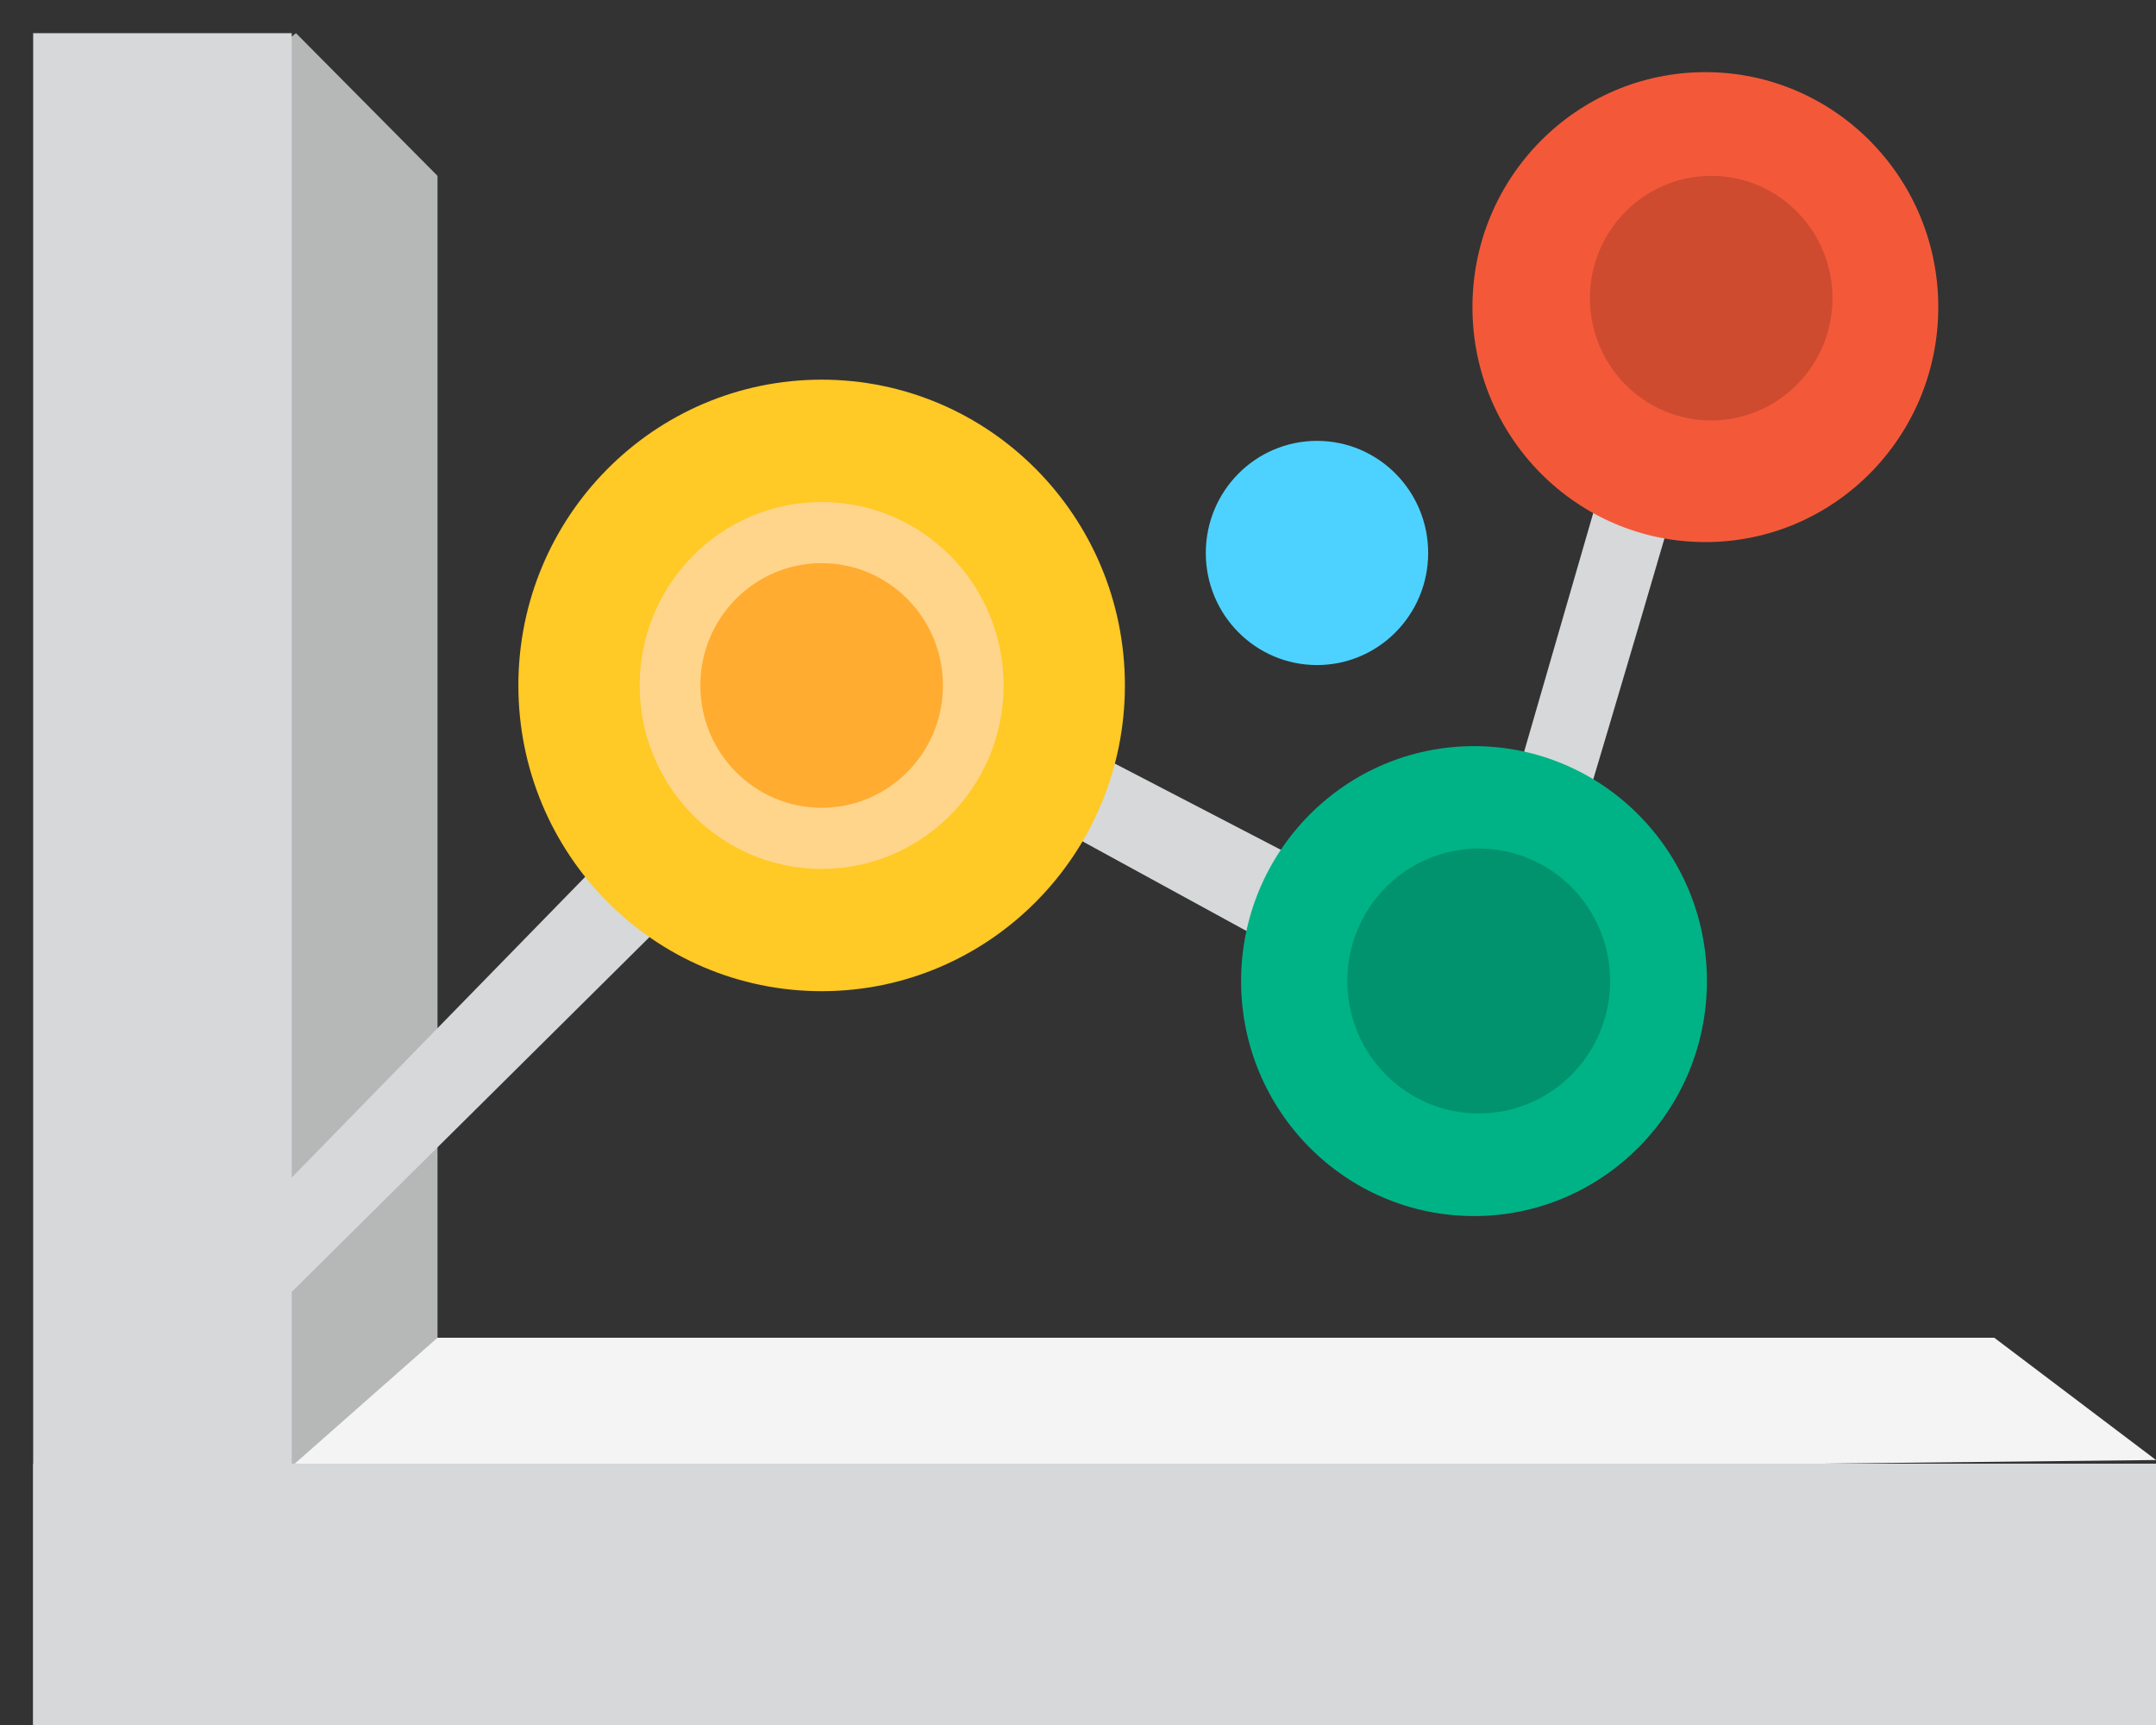 <?xml version="1.0" encoding="utf-8"?>
<!-- Generator: Adobe Illustrator 17.0.0, SVG Export Plug-In . SVG Version: 6.00 Build 0)  -->
<!DOCTYPE svg PUBLIC "-//W3C//DTD SVG 1.1//EN" "http://www.w3.org/Graphics/SVG/1.1/DTD/svg11.dtd">
<svg version="1.1" id="Graph_1_" xmlns="http://www.w3.org/2000/svg" xmlns:xlink="http://www.w3.org/1999/xlink" x="0px" y="0px"
	 width="65px" height="52px" viewBox="0 0 65 52" enable-background="new 0 0 65 52" xml:space="preserve">
<rect x="0" y="0" width="65" height="52" fill="#333333" stroke="none"/>
<g id="Path">
	<g>
		<path fill-rule="evenodd" clip-rule="evenodd" fill="#B6B8B8" d="M8.924,1c0,0-4.572,3.687-5.486,3.687
			c-0.914,0,0,41.784,0,41.784h9.752V5.301L8.924,1z"/>
	</g>
</g>
<g id="Path_1_">
	<g>
		<polygon fill-rule="evenodd" clip-rule="evenodd" fill="#F4F4F5" points="60.124,40.326 13.19,40.326 8.314,44.627 65,44.012 		
			"/>
	</g>
</g>
<g id="Rectangle">
	<g>
		<rect x="1" y="44.122" fill-rule="evenodd" clip-rule="evenodd" fill="#D6D8D9" width="64" height="7.878"/>
	</g>
</g>
<g id="Rectangle_1_">
	<g>
		<rect x="1" y="1" fill-rule="evenodd" clip-rule="evenodd" fill="#D6D8D9" width="7.795" height="51"/>
	</g>
</g>
<g id="Rectangle_2_">
	<g>
		<polygon fill-rule="evenodd" clip-rule="evenodd" fill="#D6D8D9" points="28.942,14.855 3.901,40.513 5.542,42.172 30.994,16.928 
					"/>
	</g>
</g>
<g id="Path_2_">
	<g>
		<polygon fill-rule="evenodd" clip-rule="evenodd" fill="#D6D8D9" points="24.72,18.402 23.577,20.412 47.452,33.46 48.882,30.948 
					"/>
	</g>
</g>
<g id="Path_3_">
	<g>
		<path fill-rule="evenodd" clip-rule="evenodd" fill="#D6D8D9" d="M49.821,9.293l-4.923,17l2.051,0.83c0,0,4.923-16.378,4.923-17
			C51.872,9.499,49.821,9.293,49.821,9.293z"/>
	</g>
</g>
<g id="Ellipse">
	<g>
		<ellipse fill-rule="evenodd" clip-rule="evenodd" fill="#FFC926" cx="24.771" cy="20.662" rx="9.143" ry="9.217"/>
	</g>
</g>
<g id="Ellipse_1_">
	<g>
		<ellipse fill-rule="evenodd" clip-rule="evenodd" fill="#FFD58B" cx="24.771" cy="20.663" rx="5.486" ry="5.53"/>
	</g>
</g>
<g id="Ellipse_2_">
	<g>
		<ellipse fill-rule="evenodd" clip-rule="evenodd" fill="#FFAC31" cx="24.771" cy="20.663" rx="3.657" ry="3.687"/>
	</g>
</g>
<g id="Ellipse_3_">
	<g>
		<ellipse fill-rule="evenodd" clip-rule="evenodd" fill="#00B386" cx="44.439" cy="29.575" rx="7.022" ry="7.083"/>
	</g>
</g>
<g id="Ellipse_4_">
	<g>
		<ellipse fill-rule="evenodd" clip-rule="evenodd" fill="#00936E" cx="44.581" cy="29.572" rx="3.962" ry="3.994"/>
	</g>
</g>
<g id="Ellipse_5_">
	<g>
		<ellipse fill-rule="evenodd" clip-rule="evenodd" fill="#F35939" cx="51.414" cy="9.258" rx="7.022" ry="7.083"/>
	</g>
</g>
<g id="Ellipse_6_">
	<g>
		<ellipse fill-rule="evenodd" clip-rule="evenodd" fill="#4DD2FF" cx="39.705" cy="16.669" rx="3.352" ry="3.379"/>
	</g>
</g>
<g id="Ellipse_7_">
	<g>
		<ellipse fill-rule="evenodd" clip-rule="evenodd" fill="#CE4B30" cx="51.59" cy="8.988" rx="3.657" ry="3.687"/>
	</g>
</g>
</svg>
